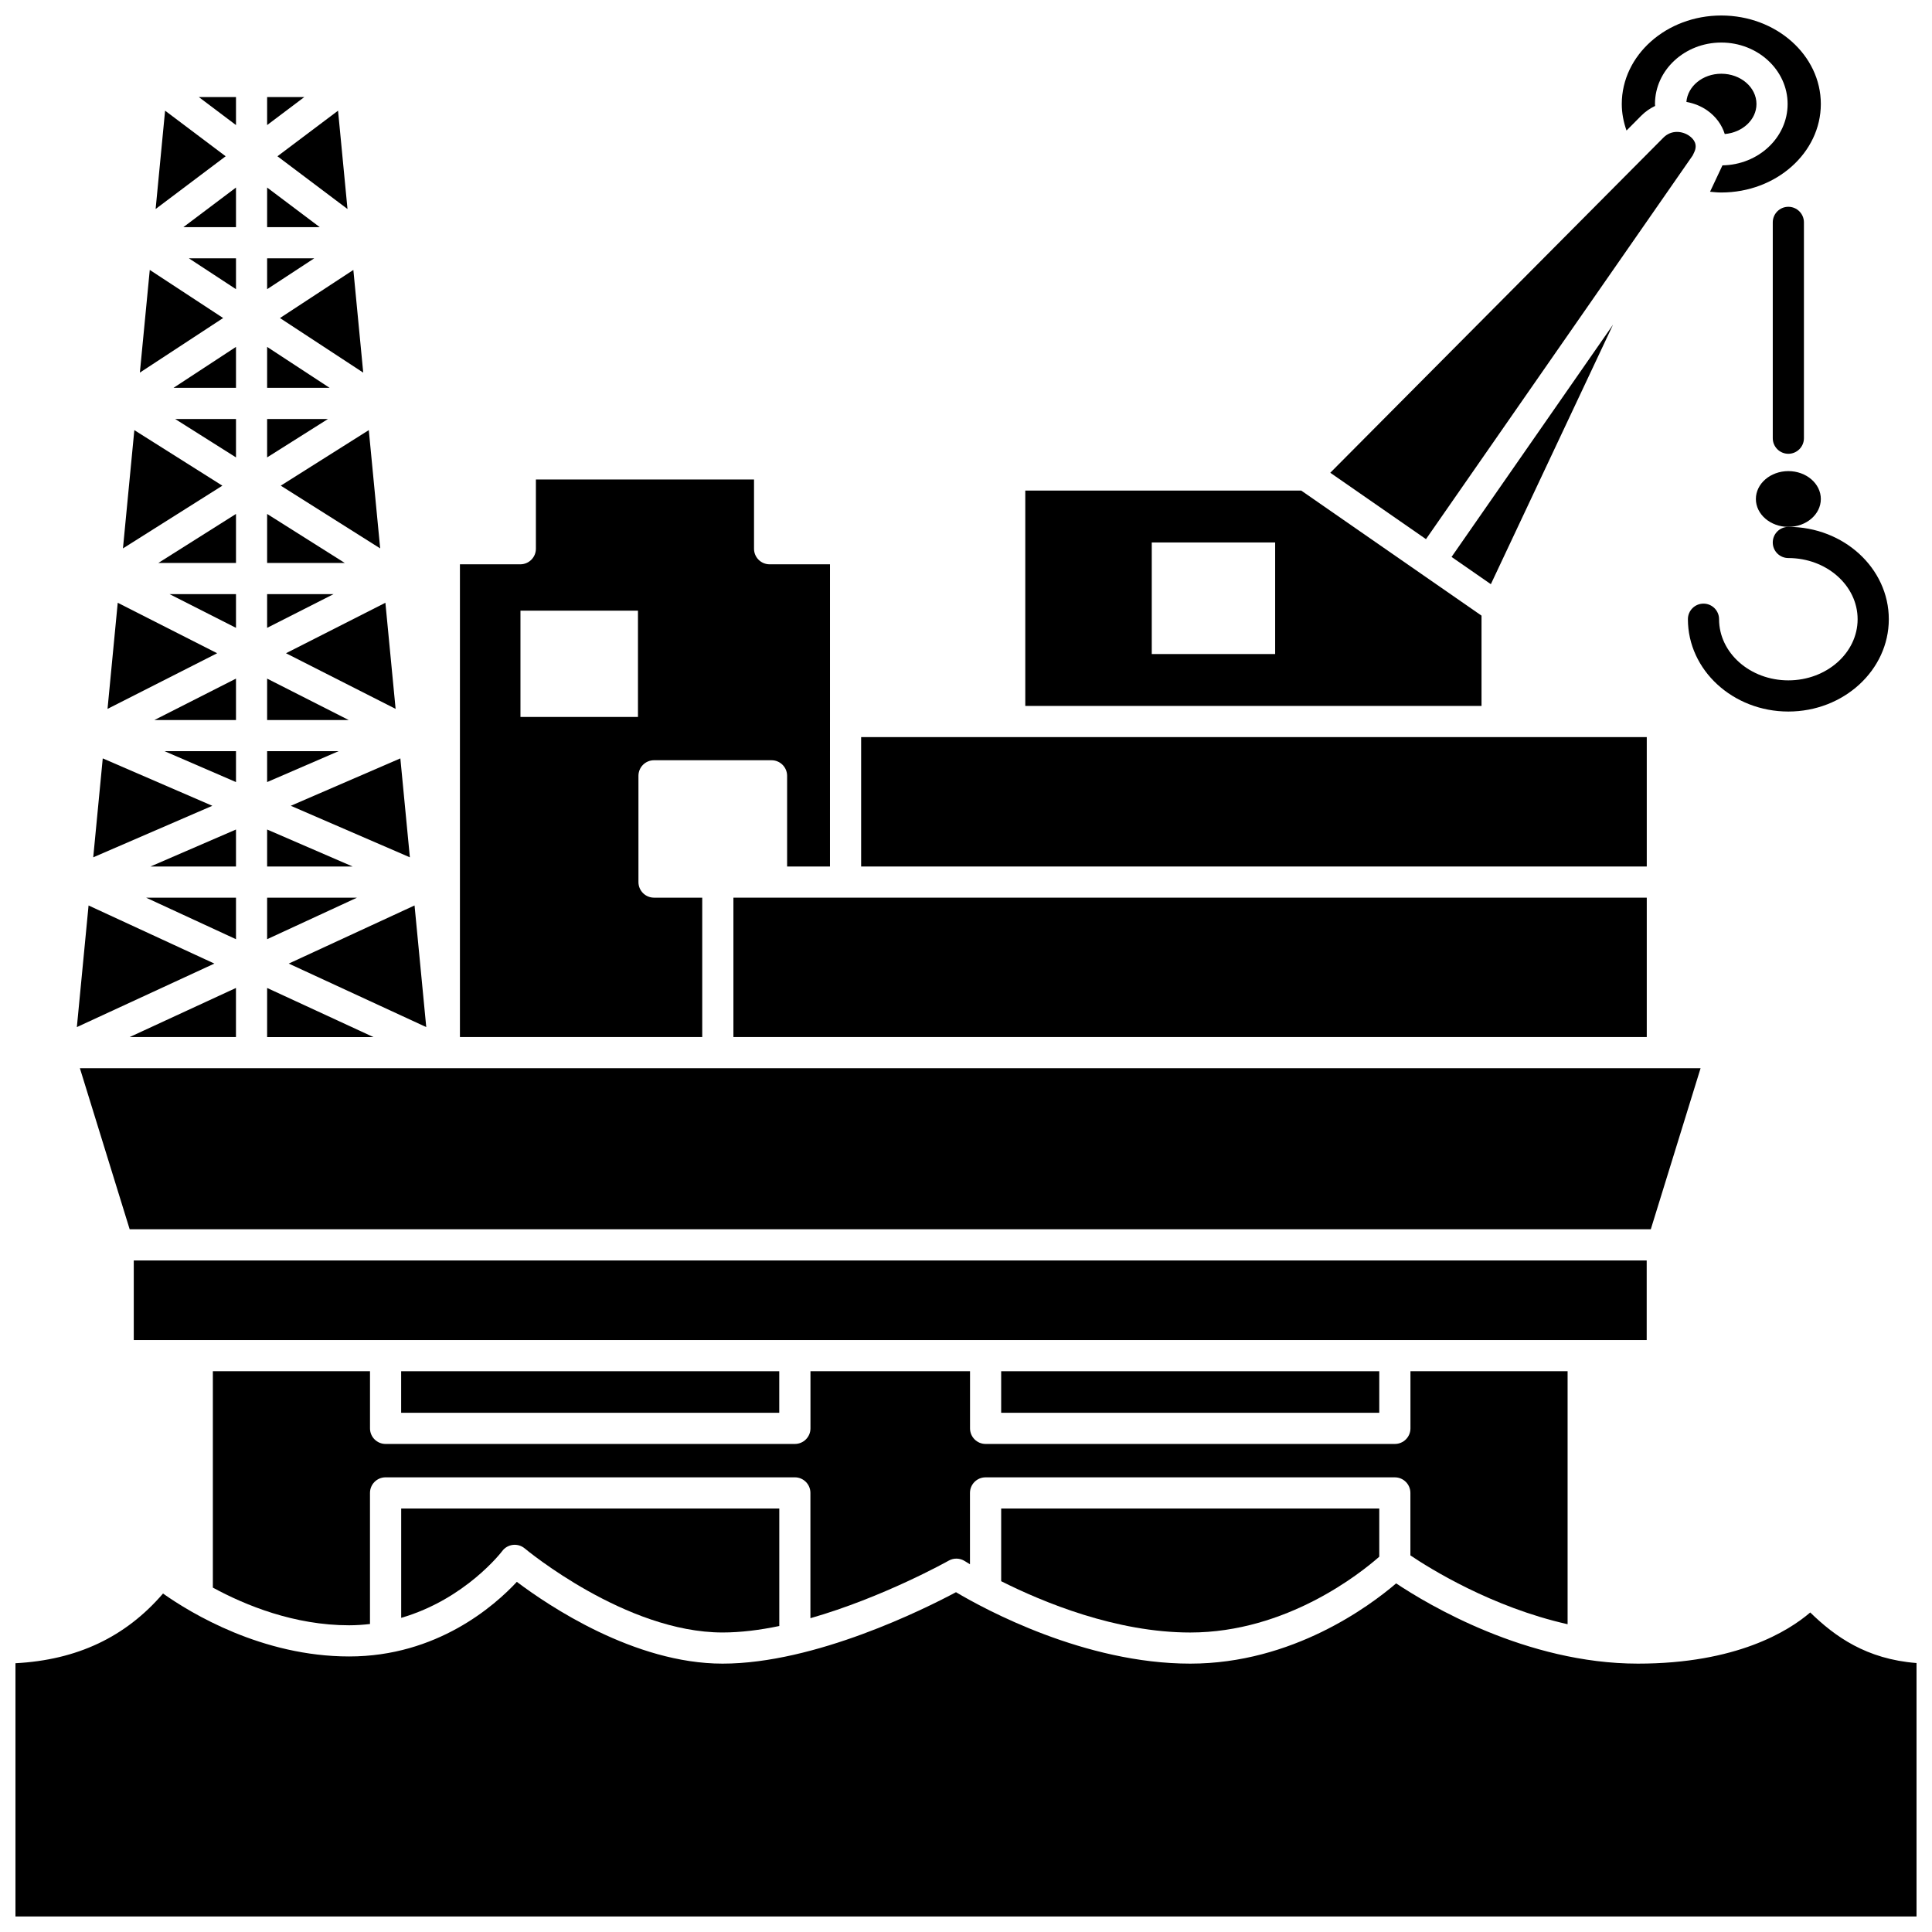 <?xml version="1.0" encoding="UTF-8"?>
<!-- Uploaded to: ICON Repo, www.iconrepo.com, Generator: ICON Repo Mixer Tools -->
<svg width="800px" height="800px" version="1.1" viewBox="144 144 512 512" xmlns="http://www.w3.org/2000/svg">
 <defs>
  <clipPath id="b">
   <path d="m573 148.09h54v47.906h-54z"/>
  </clipPath>
  <clipPath id="a">
   <path d="m148.09 563h503.81v88.902h-503.81z"/>
  </clipPath>
 </defs>
 <path d="m613.8 287.76c0 2.285 1.852 4.129 4.129 4.129 10.125 0 18.359 7.273 18.359 16.207 0 8.938-8.234 16.207-18.359 16.207s-18.359-7.273-18.359-16.207c0-2.285-1.852-4.129-4.129-4.129-2.281 0-4.129 1.848-4.129 4.129 0 13.492 11.941 24.469 26.621 24.469 14.676 0 26.621-10.977 26.621-24.469s-11.941-24.469-26.621-24.469c-2.285 0.004-4.133 1.855-4.133 4.133z"/>
 <path d="m622.06 260.13v-57.199c0-2.285-1.852-4.129-4.129-4.129-2.281 0-4.129 1.848-4.129 4.129v57.199c0 2.285 1.852 4.129 4.129 4.129s4.129-1.848 4.129-4.129z"/>
 <path d="m626.54 276.24c0-4.074-3.859-7.391-8.605-7.391s-8.609 3.316-8.609 7.391c0 4.07 3.867 7.387 8.609 7.387 4.746 0 8.605-3.312 8.605-7.387z"/>
 <path d="m206.54 363.83-22.668 9.805h22.668z"/>
 <path d="m178.36 418.83h28.172v-13.012z"/>
 <path d="m206.54 343.07h-18.93l18.93 8.188z"/>
 <path d="m206.54 323.84-21.617 10.973h21.617z"/>
 <path d="m330.1 381.89h-12.777c-2.281 0-4.129-1.848-4.129-4.129v-28.16c0-2.285 1.852-4.129 4.129-4.129h31.141c2.281 0 4.129 1.848 4.129 4.129v24.031h11.359l0.004-38.422v-41.664h-16.004c-2.281 0-4.129-1.848-4.129-4.129v-18.352h-57.805v18.352c0 2.285-1.852 4.129-4.129 4.129h-16.004v125.28h64.215zm-17.031-47.895h-31.141v-28.16h31.141z"/>
 <path d="m580.41 339.34h-208.2v34.293h208.2z"/>
 <path d="m206.54 280.2-20.586 12.992h20.586z"/>
 <path d="m536.62 307.15-47.789-33.148h-73.121v57.082h120.91zm-54.691 10.176h-32.699v-29.566h32.699z"/>
 <path d="m571.47 230.04-42.793 61.551 10.414 7.223z"/>
 <path d="m592.58 185.2 0.406-0.855c1.004-2.133-0.168-3.539-1.324-4.356-1.801-1.258-4.711-1.652-6.836 0.48l-88.289 88.816 25.363 17.594z"/>
 <path d="m601.08 179.52c4.703-0.402 8.402-3.797 8.402-7.953 0-4.426-4.18-8.027-9.316-8.027-4.918 0-8.91 3.305-9.254 7.465 2.012 0.371 3.91 1.133 5.484 2.231 2.352 1.645 3.926 3.856 4.684 6.285z"/>
 <path d="m338.36 381.89v36.938h242.05v-36.938z"/>
 <path d="m459.42 576.63c25.555 0 45.168-15.742 50.102-20.09v-12.766h-100.2v19.262c11.133 5.59 30.457 13.594 50.098 13.594z"/>
 <path d="m277.09 555.05c0.68-0.914 1.711-1.508 2.84-1.637 1.133-0.133 2.266 0.211 3.137 0.941 0.266 0.223 26.75 22.27 52.414 22.27 4.844 0 9.945-0.652 15.039-1.715v-31.141l-100.2 0.004v28.977c17.047-4.953 26.656-17.543 26.773-17.699z"/>
 <path d="m206.54 301.45h-17.609l17.609 8.934z"/>
 <g clip-path="url(#b)">
  <path d="m578.96 174.65c1.133-1.137 2.375-1.953 3.664-2.578-0.004-0.172-0.039-0.34-0.039-0.512 0-8.98 7.887-16.285 17.578-16.285 9.691 0 17.574 7.309 17.574 16.285 0 8.891-7.727 16.109-17.273 16.262-0.008 0.012-0.008 0.027-0.016 0.043l-3.269 6.949c0.992 0.098 1.98 0.199 2.984 0.199 14.539 0 26.375-10.523 26.375-23.457 0.004-12.934-11.832-23.449-26.375-23.449s-26.375 10.523-26.375 23.457c0 2.398 0.457 4.762 1.258 7.027z"/>
 </g>
 <path d="m409.32 507.39h100.2v11.012h-100.2z"/>
 <path d="m559.43 574.43v-67.043h-41.645v15.145c0 2.285-1.852 4.129-4.129 4.129h-108.46c-2.281 0-4.129-1.848-4.129-4.129v-15.145h-42.285v15.145c0 2.285-1.852 4.129-4.129 4.129h-108.47c-2.281 0-4.129-1.848-4.129-4.129v-15.145h-41.645v57.348c8.672 4.719 21.586 9.984 36.125 9.984 1.906 0 3.734-0.137 5.516-0.34v-34.742c0-2.285 1.852-4.129 4.129-4.129h108.46c2.281 0 4.129 1.848 4.129 4.129v33.203c19.273-5.508 36.406-15.113 36.645-15.25 1.328-0.762 2.984-0.711 4.277 0.121 0.039 0.023 0.516 0.332 1.363 0.836v-18.906c0-2.285 1.852-4.129 4.129-4.129h108.46c2.281 0 4.129 1.848 4.129 4.129v16.555c5.094 3.434 21.512 13.703 41.645 18.234z"/>
 <path d="m250.31 507.39h100.2v11.012h-100.2z"/>
 <path d="m206.54 193.7-13.953 10.504h13.953z"/>
 <path d="m206.54 255.04h-16.121l16.121 10.176z"/>
 <path d="m580.39 499.13v-21.094h-400.94v21.094z"/>
 <path d="m206.54 235.93-16.57 10.859h16.57z"/>
 <path d="m206.54 212.46h-12.477l12.477 8.176z"/>
 <path d="m594.67 427.09h-429.5l13.195 42.684h403.11z"/>
 <path d="m206.54 392.9v-11.008h-23.82z"/>
 <path d="m214.79 381.89v11.008l23.82-11.008z"/>
 <path d="m214.79 363.83v9.805h22.664z"/>
 <path d="m214.79 405.82v13.016h28.176z"/>
 <path d="m214.79 323.84v10.973h21.617z"/>
 <path d="m206.54 169.73h-9.84l9.84 7.414z"/>
 <path d="m214.79 343.07v8.188l18.934-8.188z"/>
 <path d="m175.2 303.74-2.703 28.121 29.051-14.746z"/>
 <path d="m171.23 344.98-2.523 26.219 31.559-13.656z"/>
 <path d="m167.47 383.96-3.102 32.23 36.441-16.832z"/>
 <g clip-path="url(#a)">
  <path d="m623.73 571.32c-5.766 4.953-19.543 13.559-45.668 13.559-29.516 0-55.641-15.648-64.07-21.266-6.988 5.984-27.477 21.266-54.566 21.266-28.012 0-54.488-14.422-62.078-18.93-8.137 4.348-37.262 18.93-61.867 18.93-23.402 0-46.23-15.43-54.512-21.672-5.926 6.363-21.164 19.77-44.43 19.77-23.07 0-41.926-11.441-49.336-16.676-9.926 11.539-22.781 17.613-39.105 18.473v67.117h503.81l-0.004-67.168c-13.312-1.035-21.629-7.027-28.172-13.402z"/>
 </g>
 <path d="m214.79 301.45v8.934l17.609-8.934z"/>
 <path d="m183.69 215.53-2.625 27.215 22.07-14.465z"/>
 <path d="m179.6 257.99-3.016 31.344 26.344-16.625z"/>
 <path d="m187.75 173.33-2.508 26.059 18.559-13.977z"/>
 <path d="m244.75 289.33-3.016-31.344-23.328 14.719z"/>
 <path d="m240.26 242.75-2.617-27.215-19.449 12.75z"/>
 <path d="m256.96 416.19-3.102-32.234-33.336 15.402z"/>
 <path d="m252.62 371.2-2.523-26.219-29.035 12.562z"/>
 <path d="m236.09 199.39-2.504-26.059-16.059 12.082z"/>
 <path d="m248.84 331.86-2.707-28.121-26.344 13.375z"/>
 <path d="m214.79 280.2v12.992h20.586z"/>
 <path d="m214.79 255.04v10.176l16.125-10.176z"/>
 <path d="m214.79 212.46v8.176l12.477-8.176z"/>
 <path d="m214.79 235.93v10.859h16.574z"/>
 <path d="m214.79 193.7v10.504h13.957z"/>
 <path d="m214.79 169.73v7.414l9.844-7.414z"/>
</svg>